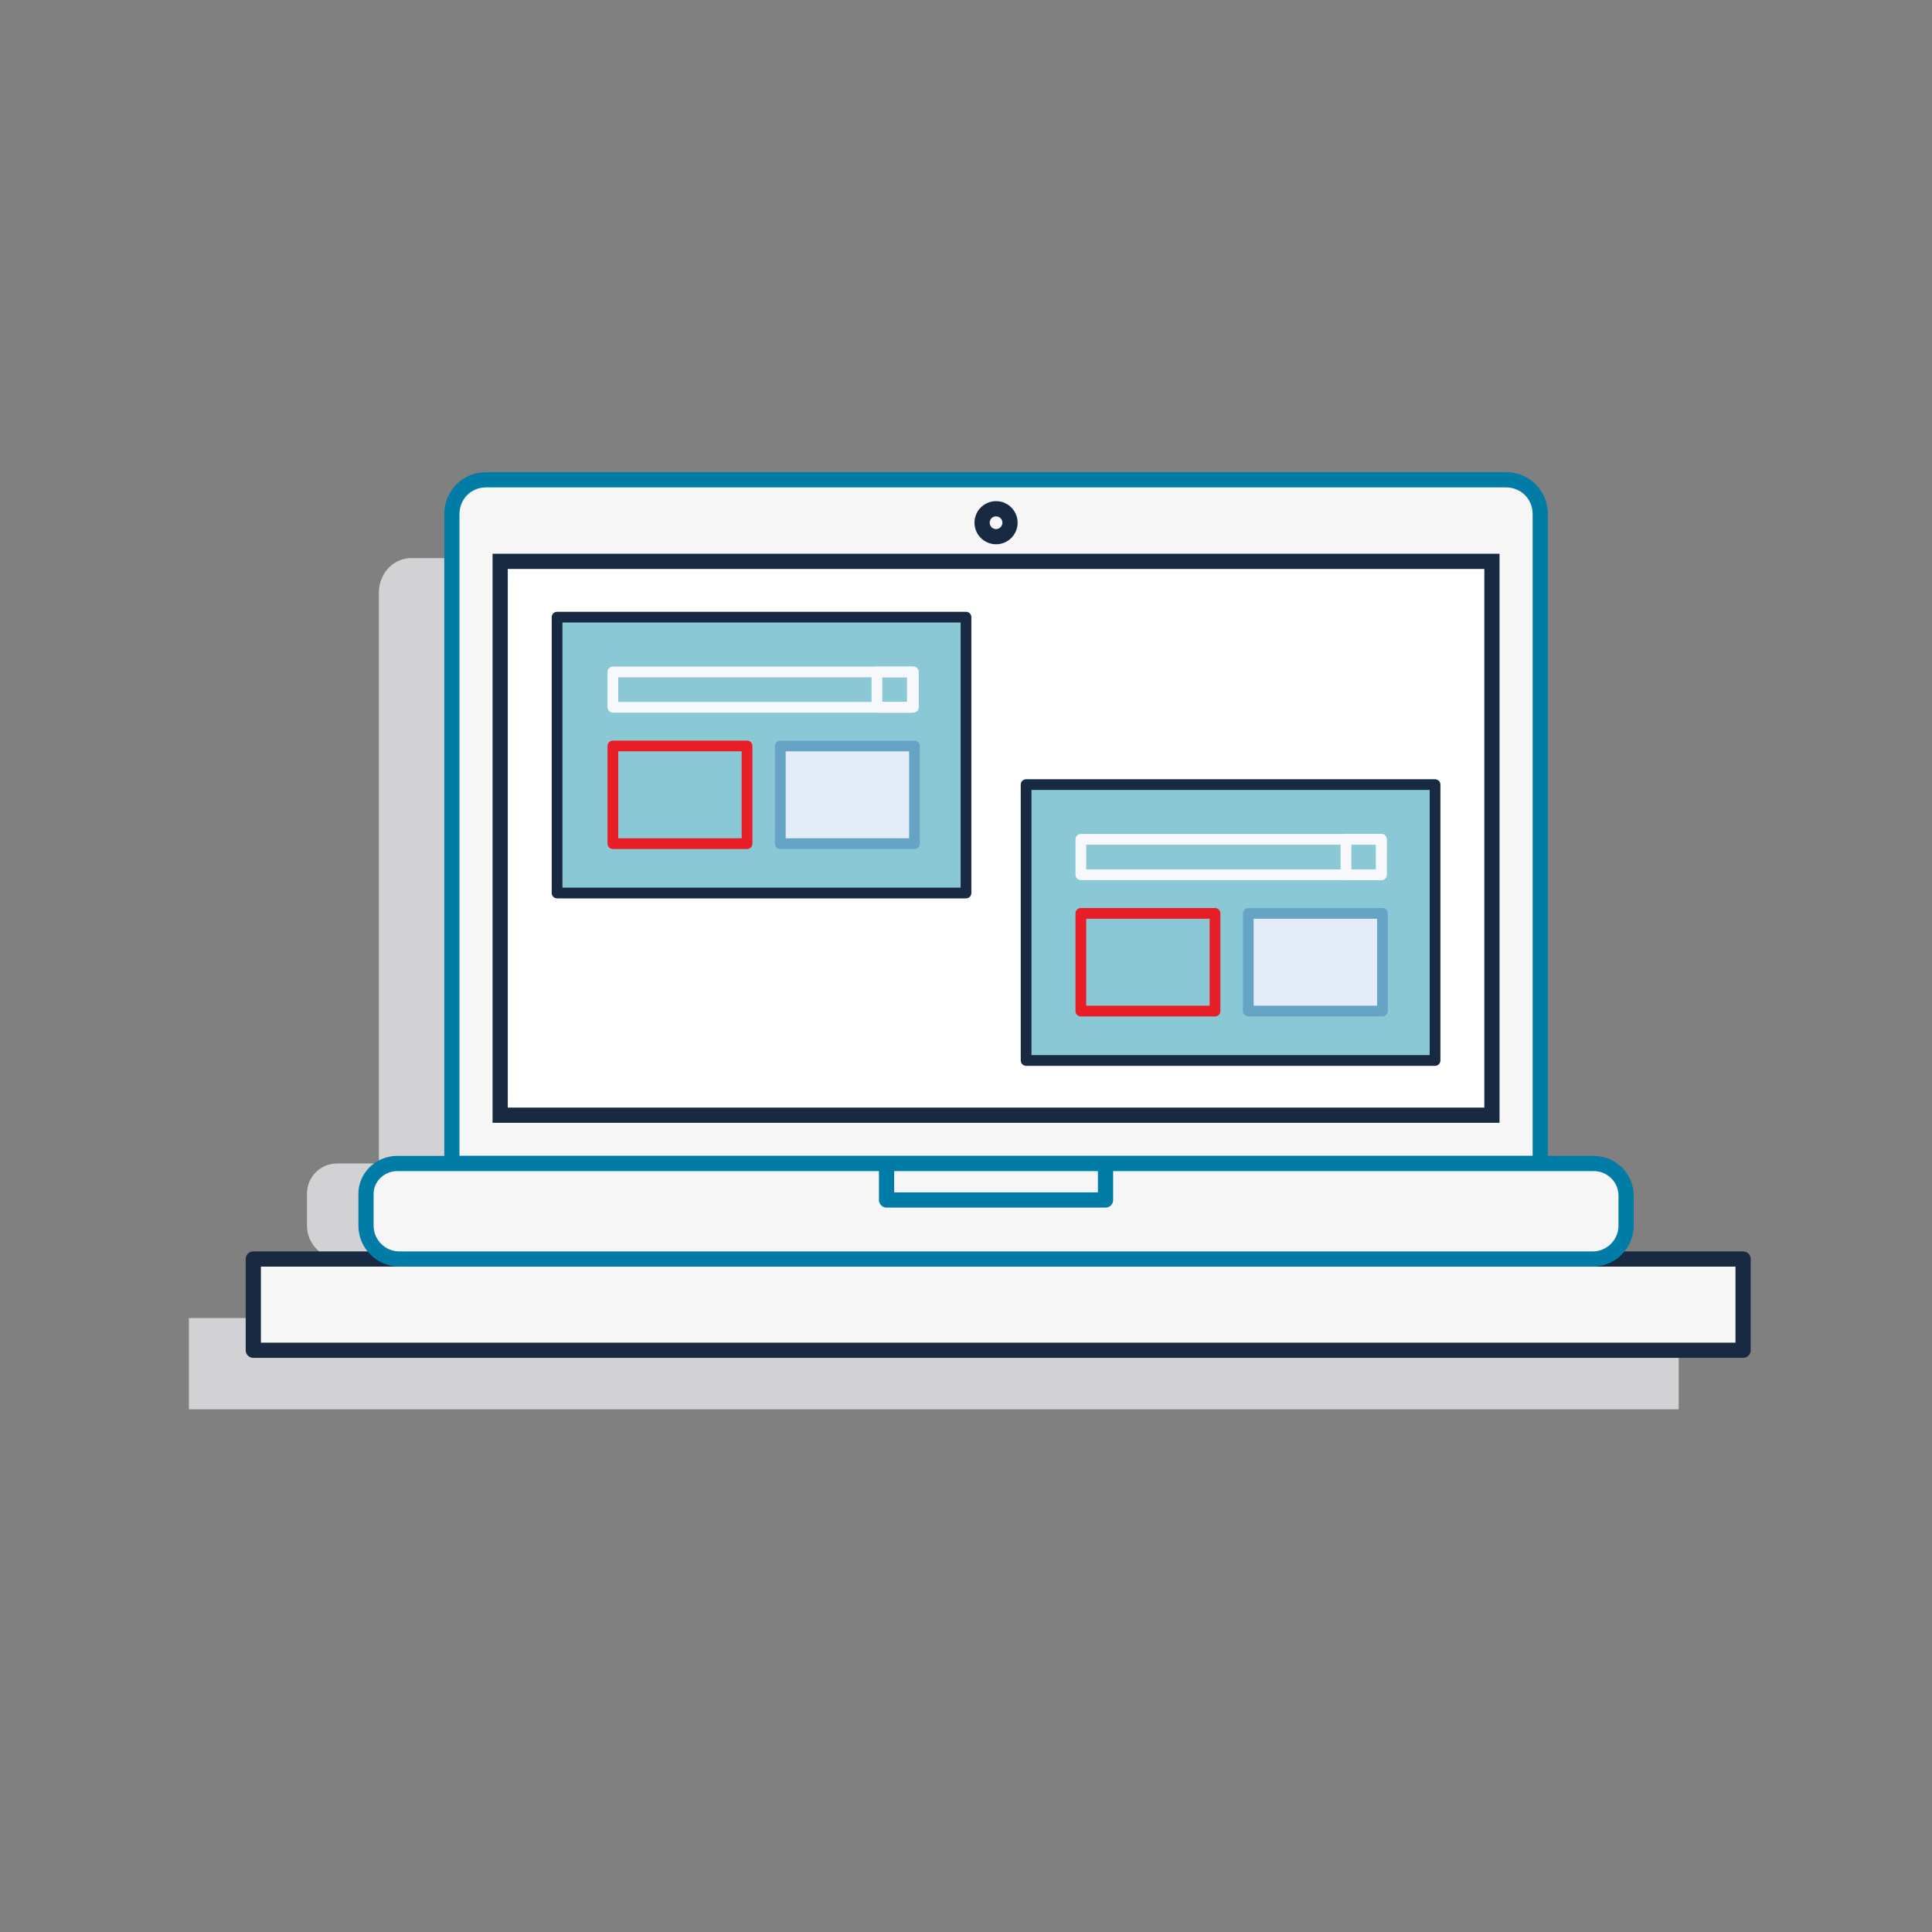 <?xml version="1.0" encoding="utf-8"?>
<!-- Generator: Adobe Illustrator 27.3.1, SVG Export Plug-In . SVG Version: 6.00 Build 0)  -->
<svg version="1.1" id="ICONS" xmlns="http://www.w3.org/2000/svg" xmlns:xlink="http://www.w3.org/1999/xlink" x="0px" y="0px"
	 viewBox="0 0 180 180" style="enable-background:new 0 0 180 180;" xml:space="preserve">
<rect x="0" y="0" width="180" height="180" fill="#808080" stroke="none"/>
<style type="text/css">
	.st0{fill:#D2D2D4;}
	.st1{fill:#F6F6F6;stroke:#172A41;stroke-width:1.417;stroke-linecap:round;stroke-linejoin:round;}
	.st2{fill:#F6F6F6;stroke:#007CA6;stroke-width:1.417;stroke-linecap:round;stroke-linejoin:round;}
	.st3{fill:#FFFFFF;stroke:#172A41;stroke-width:1.417;stroke-miterlimit:10;}
	.st4{fill:none;stroke:#007CA6;stroke-width:1.417;stroke-linecap:round;stroke-linejoin:round;}
	.st5{fill:#89C8D4;stroke:#172A41;stroke-linecap:round;stroke-linejoin:round;}
	.st6{fill:none;stroke:#F7F8FC;stroke-linecap:round;stroke-linejoin:round;}
	.st7{fill:none;stroke:#E71E25;stroke-linecap:round;stroke-linejoin:round;}
	.st8{fill:#E5ECF9;stroke:#66A4C6;stroke-linecap:round;stroke-linejoin:round;}
</style>
<g id="Shadow">
	<rect x="17.6" y="122.8" class="st0" width="138.8" height="8.5"/>
	<path class="st0" d="M38.5,52h95c1.8,0,3.2,1.4,3.2,3.2v59.3H35.3V55.2C35.3,53.4,36.7,51.9,38.5,52L38.5,52z"/>
	<path class="st0" d="M31.4,108.4h111.5c1.6,0,3,1.3,3,3v2.8c0,1.7-1.4,3.1-3.1,3.1H31.7c-1.7,0-3.1-1.4-3.1-3.1v-3
		C28.6,109.7,29.8,108.4,31.4,108.4L31.4,108.4z"/>
</g>
<rect x="23.6" y="117.3" class="st1" width="138.8" height="8.5"/>
<path class="st2" d="M45.3,44.7h95c1.8,0,3.2,1.4,3.2,3.2v60.5H42.1V47.9C42.1,46.1,43.5,44.7,45.3,44.7
	C45.3,44.7,45.3,44.7,45.3,44.7z"/>
<path class="st2" d="M37,108.4h111.5c1.6,0,3,1.3,3,3v2.8c0,1.7-1.4,3.1-3.1,3.1H37.2c-1.7,0-3.1-1.4-3.1-3.1v-3
	C34.1,109.7,35.4,108.4,37,108.4L37,108.4z"/>
<rect x="46.6" y="52.3" class="st3" width="92.4" height="51.6"/>
<circle class="st1" cx="92.8" cy="48.7" r="1.3"/>
<polyline class="st4" points="82.6,108.5 82.6,111.8 103,111.8 103,108.5 "/>
<g>
	<rect x="51.9" y="57.5" class="st5" width="38.1" height="25.7"/>
	<rect x="57.1" y="62.6" class="st6" width="28" height="3.3"/>
	<rect x="57.1" y="69.5" class="st7" width="12.5" height="9.1"/>
	<rect x="72.7" y="69.5" class="st8" width="12.5" height="9.1"/>
	<rect x="81.7" y="62.6" class="st6" width="3.3" height="3.3"/>
</g>
<g>
	<rect x="95.6" y="73.1" class="st5" width="38.1" height="25.7"/>
	<rect x="100.7" y="78.2" class="st6" width="28" height="3.3"/>
	<rect x="100.7" y="85.1" class="st7" width="12.5" height="9.1"/>
	<rect x="116.3" y="85.1" class="st8" width="12.5" height="9.1"/>
	<rect x="125.4" y="78.2" class="st6" width="3.3" height="3.3"/>
</g>
</svg>
